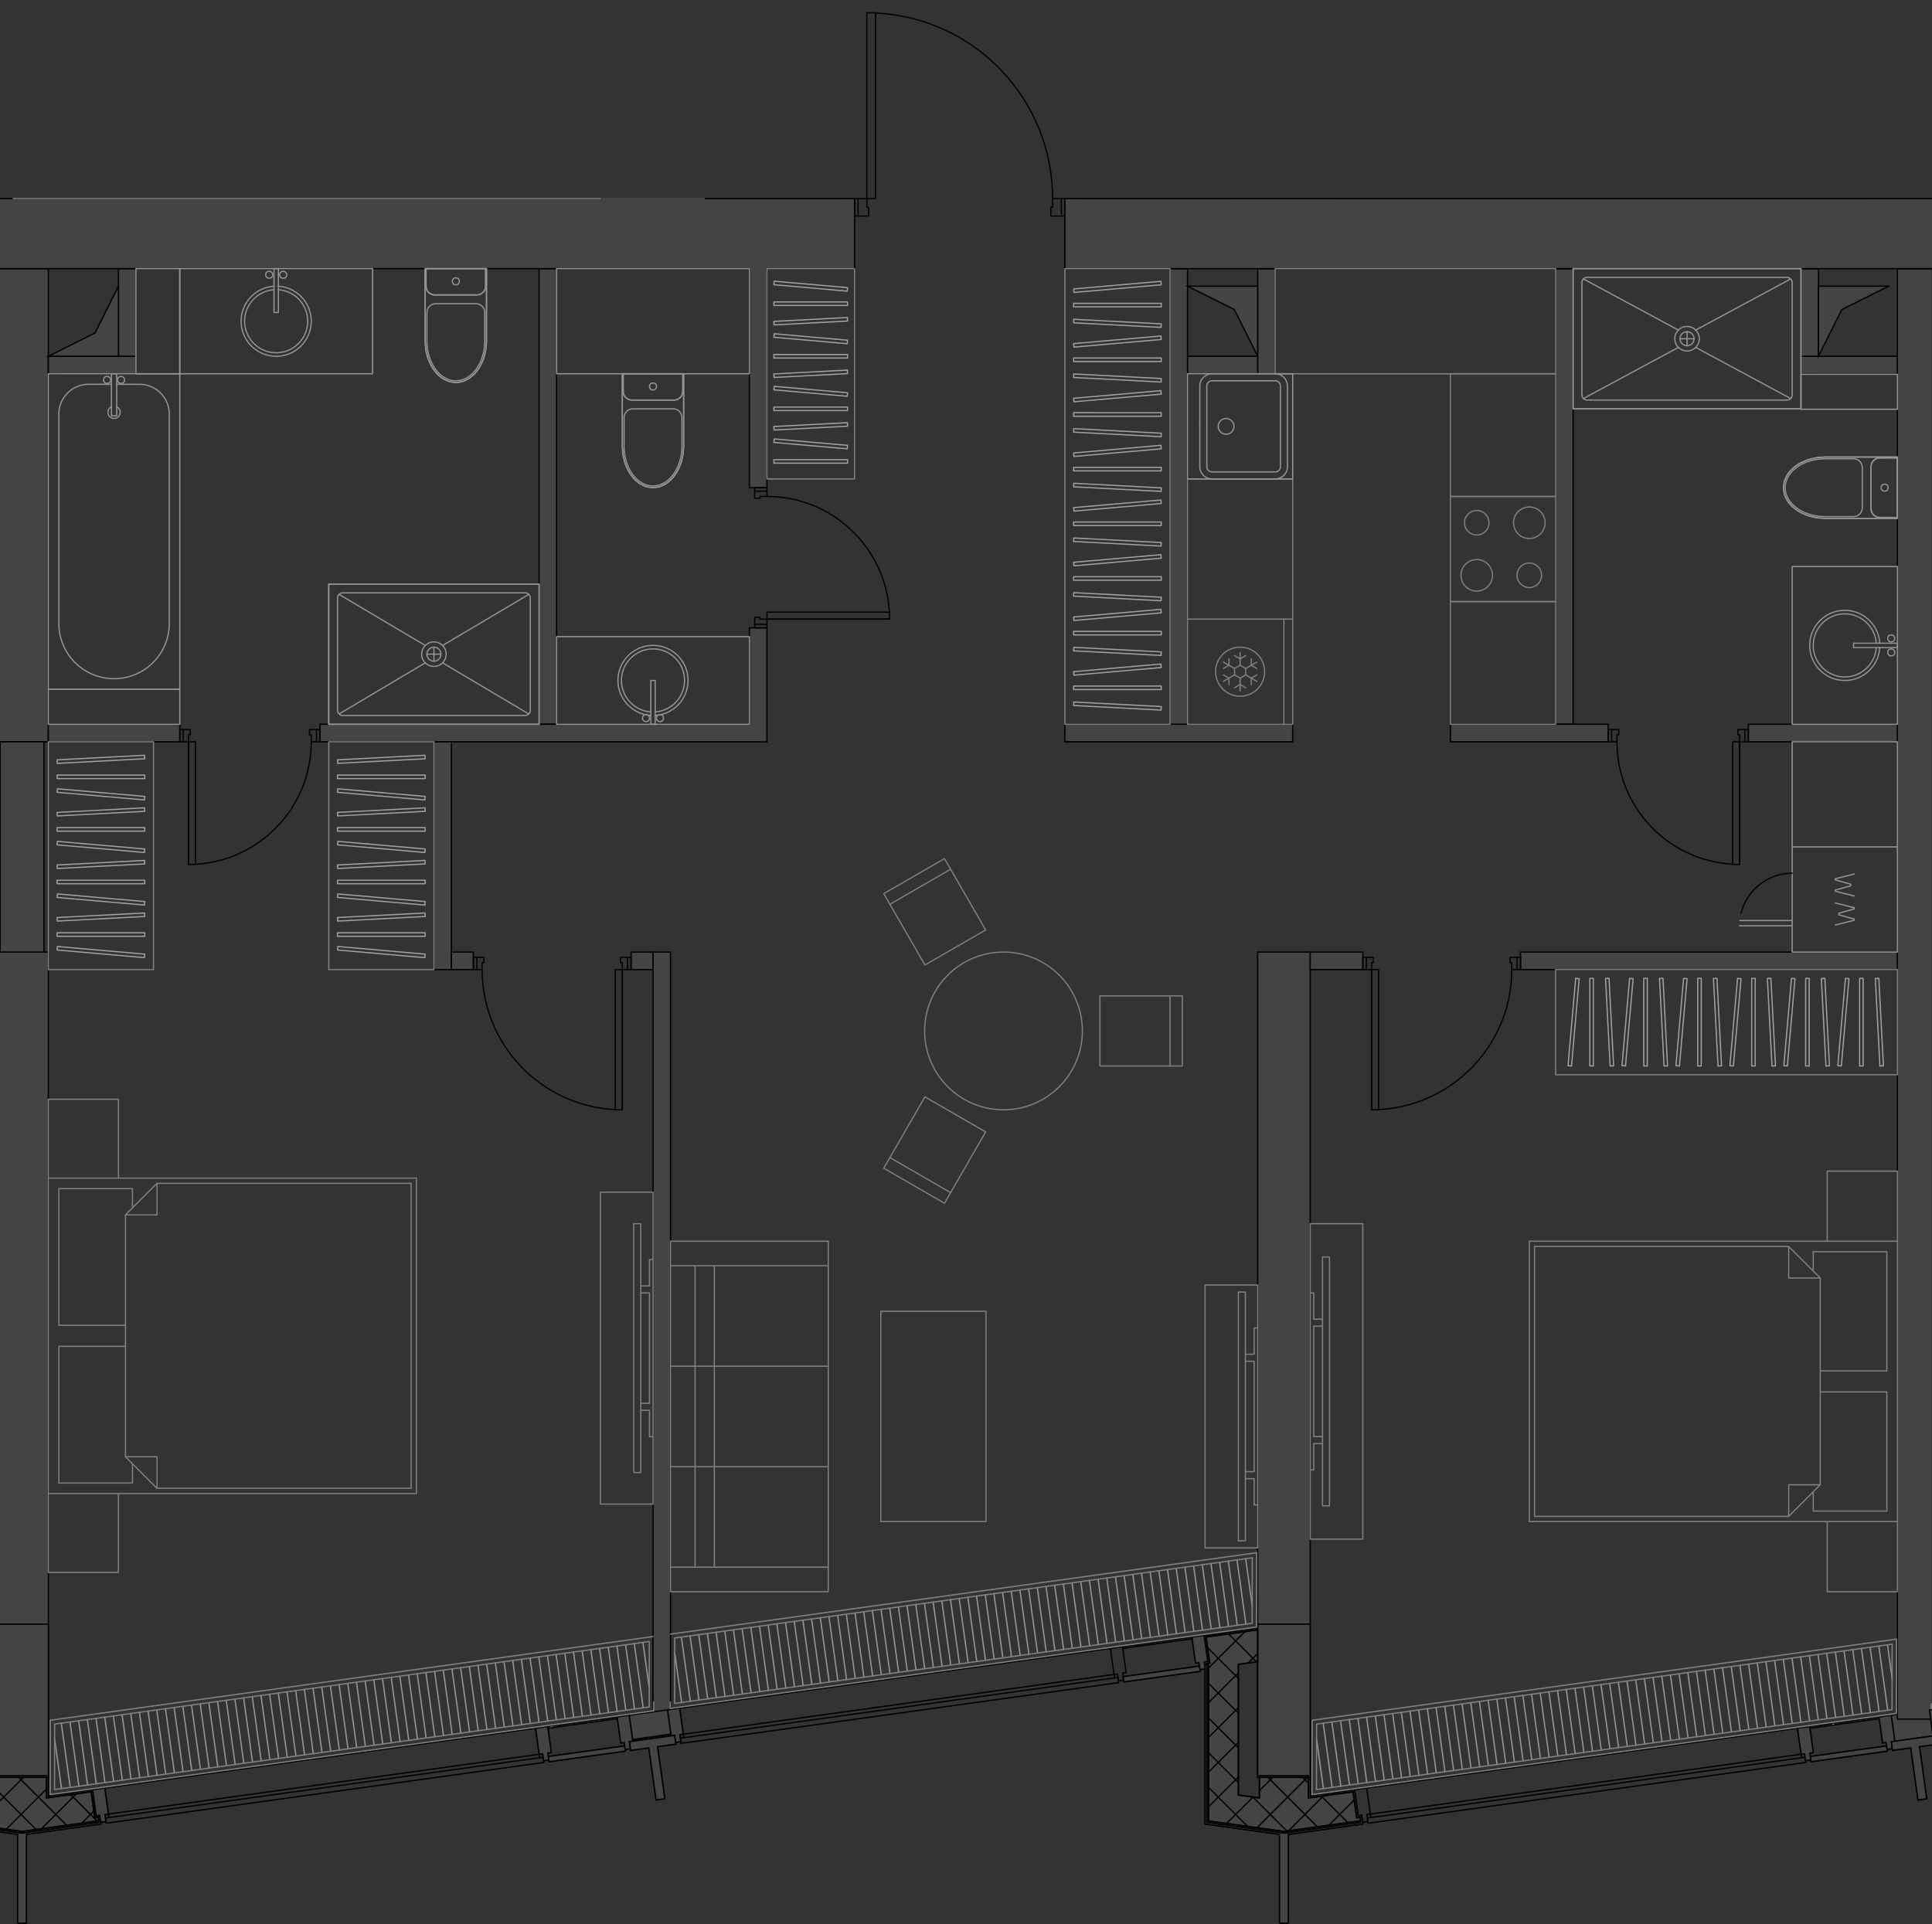 <svg version="1.1" xmlns="http://www.w3.org/2000/svg" xmlns:xlink="http://www.w3.org/1999/xlink" viewBox="301.83 489.79 223.914 223.018"><rect x="301.83" y="489.79" width="223.914" height="223.018" fill="#333333" stroke="none"/><path fill="none" stroke-width="0" d="M301.83 512.73h99.115l.94-22.94h21.735l1.55 22.94h100.574v200.078H301.83V512.73z"></path><path fill="none" stroke-width="0" d="m521.654 688.441-.575.08-1.482.206-.075.01-9.374 1.302h-.002l-49.926 6.934-.001.001h-.004l-1.408.195-.005.007-3.744.52-1.3.18v-19.905h-6.245v.47l-6.067.844-.002-.017-1.483.206-.074.01-9.368 1.301-49.858 6.924-.778.109-.704.098-4.352.604-1.483.206-.074.01-9.375 1.302-49.858 6.925-1.483.206-.074.01.001.008-4.01.557-.963.134v-97.806H307V575.85h.508v-54.844h214.146V688.44z"></path><clipPath id="a"><path fill="none" stroke-width="0" d="M301.83 512.73h99.115l.94-22.94h21.735l1.55 22.94h100.574v200.078H301.83V512.73z"></path></clipPath><g data-name="Layer 30" clip-path="url(#a)"><g data-name="Стены" fill="none" stroke="#000001" stroke-linecap="round" stroke-linejoin="round" stroke-width=".15"><path d="m525.441 687.99-4.426.615m0 0 .42 3.018m-.001 0 4.427-.614m-.001 0-.419-3.018m-77.852-9.945v17.774m0 0h6.093m0 0v-17.774m0 0h-6.093m-146.25 17.774h6.094m0 0v-17.774m0 0h-6.094m146.25 0h6.093m-152.343 0h6.094m214.296 9.225h4.062m-148.281-.197h2.032"></path><path d="M450.127 712.671v-10.253m.508 10.314-.508-.06m1.016-.001-.508.06m.508-10.313v10.253m8.633-11.452-8.633 1.199m8.493-2.205.14 1.006m-.542-.951.402-.055m-.821-2.963.42 3.018m-5.553-2.305 5.133-.713m-5.133-1.643v2.356m-.202.234v-2.377m5.162 1.66-5.163.717m5.582 2.3-.419-3.017m.821 2.962-.402.055m.486.548-.084-.603m-8.828 1.841 8.912-1.238m-17.849-.003 8.937 1.241m-8.937-19.189v17.948m-.066-18.426.066.478m.335-.534-.401.056m-.018-3.074.42 3.018m5.555-3.848-5.975.83m5.975-1.035v.205m-6.204.657 6.204-.862m-5.786 3.87-.418-3.008m.016 3.064.402-.056m-.308.731-.094-.675m.094 18.786v-17.986m8.632 19.185-8.632-1.2m-137.618 11.454v-10.254m.509 10.314-.509-.06m1.016 0-.507.06m.507-10.314v10.254m8.633-11.453-8.633 1.199m8.494-2.205.14 1.006m-.542-.95.402-.056m-.821-2.963.419 3.019m-5.552-2.305 5.133-.713m-5.133-1.643v2.356m-.203.233v-2.377m5.162 1.66-5.162.717m5.582 2.301-.42-3.018m.822 2.962-.402.056m.485.548-.084-.604m-8.827 1.841 8.911-1.237m-17.849-.004 8.938 1.241m-.509.135-8.632-1.199" data-name="Колонны"></path><path d="m511.637 693.394.084.603m-.001 0 8.848-1.228m0 0-.084-.604m0 0-8.847 1.229m-51.255 7.734 50.735-7.047m0 0-.084-.603m0 0-50.735 7.046m0 0 .084.604m-28.379-16.988.084.604m0 0 8.846-1.228m0 0-.084-.604m.001 0-8.847 1.229m-66.623 9.253.083.604m0 0 8.852-1.23m0 0-.083-.603m0 0-8.853 1.23m-51.249 7.732 50.73-7.045m0 0-.084-.604m0 0-50.73 7.046m0 0 .083.603m66.625-9.253 50.73-7.046m0 0-.084-.603m0 0-50.73 7.046m0-.001.084.604" data-name="Панели витража"></path><path d="m460.226 697.048-1.409.196m0 0 .42 3.018m-.001 0 .403-.056m0 0 .112.804m-.001 0 .604-.083m0 0-.112-.805m0 0 .403-.056m0 0-.42-3.018m66.625-9.253-1.409.195m0 0 .42 3.018m-13.878 1.928-.419-3.018m0 0-1.408.195m0 0 .419 3.018m0 0 .402-.056m0 0 .112.805m.001 0 .603-.084m0 0-.112-.804m-.001 0 .403-.056m9.451-1.313-.419-3.018m0 0-1.408.196m0-.001.419 3.019m0 0 .402-.056m0 0 .112.804m0 0 .604-.083m0 0-.112-.805m0 0 .402-.056m2.688 6.804 1.006-.14m0 .001-.838-6.036m0 0 2.113-.294m-.14-1.006-2.606.362m0 0-.028-.201m.001 0 2.203-.306m0 0-.392-2.817m0 0-4.426.615m0 0 .391 2.817m0 0 2.203-.306m.001 0 .027.201m0 0-2.605.362m0 0 .14 1.006m0 0 2.112-.294m0 0 .838 6.036m-13.966-8.314.419 3.017m0 0 .056.404m-49.925 6.934-.056-.403m0 0-.42-3.018m49.926-6.934-49.925 6.934m.419 3.018 49.925-6.935m-49.925 6.935 49.925-6.935m-79.627-9.253.056.403m-49.925 6.934-.056-.403m0 0-.42-3.018m49.926-6.933-49.925 6.933m.419 3.018 49.925-6.934m-49.925 6.934 49.925-6.934m-66.624 9.253.056.403m-49.925 6.934-.056-.402m0 0-.42-3.018m49.926-6.934-49.925 6.934m.419 3.018 49.925-6.934m-49.925 6.934 49.925-6.934m-50.351 3.917-1.408.195m0 0 .419 3.018m0 0 .402-.056m0 0 .112.805m0 0 .604-.084m0 0-.112-.804m0 0 .402-.056m0 0-.419-3.018m67.043-6.236-.419-3.018m0 0-1.408.196m0 0 .419 3.018m0 0 .402-.056m0 0 .112.805m0 0 .604-.084m0 0-.112-.805m0 0 .402-.056m51.334-7.129-.42-3.018m0 0-1.408.195m0 0 .42 3.018m-.001 0 .403-.056m0 0 .112.805m0 0 .603-.084m.001 0-.113-.804m0 0 .403-.056m-66.624 9.253-.42-3.018m0 0-1.408.196m0 0 .42 3.018m-.001 0 .403-.056m0 0 .111.804m0 0 .604-.083m0 0-.112-.805m0 0 .403-.056m9.456-1.313-.42-3.018m.001 0-1.409.195m0 0 .42 3.018m-.001 0 .403-.056m0 0 .112.805m0 0 .603-.084m0 0-.112-.804m.001 0 .402-.056m66.618-9.253-.42-3.018m0 0-1.408.196m0 0 .419 3.018m-.001 0 .403-.056m0 0 .112.805m0 0 .604-.084m0-.001-.112-.804m0 0 .402-.056m-63.929 16.057 1.006-.14m0 0-.838-6.036m0 0 2.112-.293m0 0-.14-1.006m0 0-2.605.362m0 0-.028-.201m0 0 2.203-.306m0 0-.391-2.817m0 0-4.426.615m0 0 .39 2.816m.001 0 2.203-.306m0 0 .028.202m0 0-2.606.362m.001 0 .139 1.005m0 0 2.113-.293m0 0 .838 6.036" data-name="Импосты витража"></path></g><path fill="none" stroke="#000001" stroke-linecap="round" stroke-linejoin="round" stroke-width=".142" d="M402.495 514.836h-1.625m1.625-1.016v1.016m-.203-1.016h.203m-.203-1.016v1.016m-1.422-1.016h1.422m-1.422 2.032v-2.032m24.375 0v2.032m-1.422-2.032h1.422m-1.422 1.016v-1.016m-.203 1.016h.203m-.203 1.016v-1.016m1.625 1.016h-1.625m-21.125 0h-1.22m1.22-1.016v1.016m-.203-1.016h.203m-.203-1.016v1.016m-1.016-1.016h1.016m-1.016 2.032v-2.032m22.547 0h1.015m-1.015 1.016v-1.016m-.203 1.016h.203m-.203 1.016v-1.016m1.218 1.016h-1.218m1.218-2.032v2.032m-22.546-23.563v21.531m21.531 0c0-11.494-9.03-20.962-20.511-21.506m-19.708 5.257h-2.03m2.03-1.422v1.422m-1.015-1.422h1.015m-1.015-.203v.203m-1.016-.203h1.016m-1.016 1.625v-1.625m2.031.203v1.015m-1.015-1.015h1.015m-1.015-.203v.203m-1.016-.203h1.016m-1.016 1.218v-1.218m2.031 1.218h-2.03m2.03-1.015c11.495 0 20.963-9.03 21.507-20.511m-2.819 38.182v-21.53m1.015 21.53h-1.015m1.015-21.531v21.531m-1.015-21.531h1.015" data-name="Layer 29"></path><g data-name="Layer 28" fill="#444" stroke="#000001" stroke-miterlimit="10" stroke-width=".15"><path d="m521.434 691.623 4.427-.614-.42-3.018-4.426.614.305 2.192.114.826zm-73.845 4.197h6.093v-17.774h-6.093v17.774zm-146.25-17.774h6.094v17.774h-6.094zm146.25 0h6.093v-77.898h-6.093v77.898zm-146.25 0h6.094v-77.898h-6.094v77.898z"></path><path d="M525.665 689.058h.126V520.93h-4.062v168.13h3.936zM301.339 575.773h6.094V520.93h-6.094v54.844z"></path><path d="M301.847 600.148h5.078v-24.375h-5.078v24.375zm77.695 88.122v-88.122h-2.031v88.122h2.031zm133.046-155.153h9.14v-2.031h-11.17v2.03h2.03zM482.12 520.93h2.031v52.812h-2.031zm-129.021 81.25h1.052v-26.407h-2.03v26.406h.978zm157.458-81.25h2.031v10.156h-2.03zm-201.906 12.187h8.938v-2.031h-10.156v2.03h1.218zm6.907-12.187h2.031v10.156h-2.031zm141.172-8.126v-12.187h-12.188v12.187h12.188zm63.879 0h9.245v-12.187h-12.188v12.187h2.943zm-73.02 20.313h2.03v-12.188h-2.03v12.187zm0 0v-2.031h-8.125v2.03h8.125zm-10.157-12.187h2.032v52.812h-2.032zm2.032 54.843h12.187v-2.031h-26.406v2.031h14.219zm-75.156-54.843h2.03v52.812h-2.03zm36.562-18.282v-2.031h-17.266v2.031h17.266zm24.375-2.031h2.03v12.187h-2.03zm-26.407 2.031h2.032v10.156h-2.032zm28.438-2.031h17.266v2.031h-17.266z"></path><path d="M517.667 502.648v-2.031h-60.938v2.031h60.938zm-216.328 10.156h2.031V463.04h-2.031v49.764zm149.296 199.928.508-.06v-10.254l8.633-1.2-.14-1.005-.403.049-.418-3.012-5.133.713v-2.143h-.203v2.377l5.163-.717.42 3.017.401-.055.056.607-8.884 1.234-8.937-1.241-.002-17.962-.064-.464.401-.056-.419-3.018 5.975-.83v-.205l-6.201.881.411 2.99-.398.055.094.882v17.904l8.632 1.199v10.253l.508.06zm-146.249 0 .507-.06v-10.254l8.633-1.2-.141-1.005-.401.048-.42-3.01-5.131.713v-2.144h-.203v2.377l5.162-.717.42 3.018.401-.056.056.608-8.883 1.233-8.938-1.24-.002-17.963-.064-.464.402-.056-.42-3.017 5.975-.83-.041-.2-6.162.856.414 3.009-.399.055.094.882v17.904l8.632 1.199v10.254l.509.06zm207.251-19.338 8.847-1.229.084.604-8.847 1.229zm-79.634-9.254 8.846-1.228.084.604-8.846 1.228zm-66.623 9.254 8.852-1.23.083.604-8.852 1.23zm160.995-1.637.603-.084-.111-.804.4-.072-.417-3.002-1.409.196.42 3.017.402-.056.112.805z"></path><path d="m511.09 693.88.603-.084-.112-.804.402-.056-.419-3.018-1.408.195.425 3.017.396-.055.056.403.056.402zm9.45-1.313.604-.083-.112-.805.402-.056-.419-3.018-1.408.196.419 3.018.402-.056.056.402.056.403z"></path><path d="m524.122 698.427 1.006-.14-.838-6.035 2.113-.294-.14-1.006-5.231.727.14 1.006 2.112-.294.819 5.897.02.14zm-210.624 2.583.604-.084-.112-.804.402-.057-.419-3.017-1.408.195.419 3.018.402-.056.04.293.072.512zm66.624-9.253.604-.084-.112-.805.4-.07-.417-3.004-1.408.196.419 3.018.402-.056.008.056.104.749zm-15.291 2.123.604-.083-.112-.805.403-.056-.42-3.018-1.408.196.426 3.017.396-.055.056.402.055.402zm9.457-1.313.603-.084-.112-.804.403-.056-.42-3.018-1.408.195.42 3.018.402-.056.056.403.056.402zm66.617-9.252.604-.084-.112-.805.402-.056-.419-3.018-1.408.196.419 3.018.402-.056.094.677.018.128z"></path><path fill-rule="evenodd" d="m456.73 512.804 2.03-8.124 58.907-2.032h-60.938v10.156zM315.558 522.96l-2.709 5.417-5.416 2.709h8.125v-8.125zm205.155 0h-8.125v8.126l2.709-5.417 5.207-2.604.21-.104zm-73.124 8.126v-8.125h-8.125l5.416 2.708.277.553 2.432 4.864zm-20.313-18.282 2.539-7.617 14.727-2.539h-17.266v10.156zm-28.438 0v-10.156h-15.234l12.695 2.54 2.54 7.616z"></path></g><path fill="#444" stroke="#000001" stroke-miterlimit="10" stroke-width=".15" d="M383.604 496.555h-12.187v16.249h-70.078v8.125h87.344v25.391h2.03v-25.39h10.157v-8.125h-17.266v-16.25zm41.641 24.375H558.29v-8.125H425.245v8.124zm62.969 54.843v-2.031h-18.282v2.031h18.282zm16.249 0h17.267v-2.031h-17.266v2.031zm-26.406 26.407h43.672v-2.032h-43.672v2.031zm-24.375-2.032h6.094v2.031h-6.094zm-146.249-24.375h15.234v-2.031h-15.234v2.031zm46.718 24.375h2.54v2.031h-2.54zm20.821 0h2.539v2.031h-2.54zm13.711-37.578v11.172h-49.766v2.031h51.796V562.57h-2.03zM375.11 691.113l.044.308 4.425-.624-.39-2.807-4.426.615.348 2.508zm4.9-.161-5.23.726.139 1.007 2.113-.294.818 5.896.02.14 1.006-.14-.838-6.036 2.112-.293-.14-1.006z" data-name="Layer 27"></path><g data-name="Обобщенные модели" stroke-width=".15"><g fill="#444" stroke="#000001"><path stroke-miterlimit="10" d="m450.635 702.078 8.884-1.234-.056-.402-.402.055-.419-3.017-5.163.717v-2.377h-5.687v2.377l-2.438-.339v-15.144l2.235-.31v-3.692l-5.975.83.42 3.018-.201.028.068.492v17.785l3.453.48 5.281.733z"></path><path d="m441.901 683.132 4.216-4.215m-4.216 8.237 3.453-3.453m1.146-1.146 1.089-1.089m-5.688 9.71 3.453-3.453m-3.453 7.474 3.453-3.452m-3.453 7.474 3.453-3.453m-1.367 5.388 3.061-3.06m.743-.744 1.531-1.53m-1.804 5.825 5.826-5.825m-2.16 6.182 4.048-4.049m.622 3.4 2.92-2.92m-12.362 3.058-4.51-4.51m9.07 5.05-3.939-3.94m-1.68-1.68-3.452-3.452m12.603 8.581-5.72-5.72m-3.43-3.43-3.453-3.453m16.134 12.113-3.06-3.061m-9.621-9.62-3.453-3.453m11.578 11.578-.674-.675m5.862 1.841-.162-.162m-13.151-13.151-3.568-3.568m5.665 1.644-3.24-3.242" stroke-linecap="round" stroke-linejoin="round"></path></g><path fill="none" stroke="#000001" stroke-linecap="round" stroke-linejoin="round" d="m442.033 682.56-.2.028m0 0 .068.492m0 0v17.785m0 0 8.734 1.213m0 0 8.884-1.234m0 0-.056-.402m0 0-.402.055m0 0-.419-3.017m0 0-5.163.717m.001 0v-2.59m0 0h-5.688m0 0v2.59m0 0-2.438-.339m0 0v-15.144m0 0 2.235-.31m0 0v-3.692m0 0-5.975.83m0 0 .42 3.018"></path><g fill="#444" stroke="#000001"><path stroke-miterlimit="10" d="m304.386 702.078 8.883-1.234-.055-.402-.402.056-.42-3.018-5.162.717v-2.377h-5.688v2.377l-2.438-.338v-15.144l2.235-.31-.041-3.686-5.933.824.419 3.017-.2.028.068.492v17.785l3.452.48 5.282.733z"></path><path d="m295.526 680.706 1.377-1.377m-1.251 5.273 5.649-5.649m-5.65 9.67 3.453-3.452m-3.452 7.475 3.452-3.453m-3.452 7.474 3.452-3.452m-3.452 7.474 3.452-3.453m-.076 4.098 5.514-5.514m-1.983 6.005 4.67-4.67m-.589 4.61 4.049-4.048m.621 3.4 1.394-1.394m-15.505 1.357-1.547-1.547m6.217 2.196-6.217-6.218m10.362 6.341-4.472-4.472m-2.438-2.438-3.452-3.453m13.893 9.873-5.542-5.542m-4.899-4.9-3.453-3.452m17.426 13.403-3.061-3.06m-10.912-10.912-3.453-3.453m3.453-.569-3.384-3.384m5.604 1.582-2.072-2.072" stroke-linecap="round" stroke-linejoin="round"></path></g><path fill="none" stroke="#000001" stroke-linecap="round" stroke-linejoin="round" d="m295.652 700.865 8.734 1.213m0 0 8.883-1.234m.001 0-.056-.402m0 0-.402.056m0 0-.42-3.018m0 0-5.162.717m0 0v-2.59m0 .001h-5.688"></path><path d="m514.212 689.755.238-.238m5.143-.51.037-.037" fill="none" stroke="#fff" stroke-linecap="round" stroke-linejoin="round"></path><path fill="none" stroke="#000001" stroke-linecap="round" stroke-linejoin="round" d="m519.607 688.8-8.043 1.118m0 0 .028.201m0 0 8.043-1.117m0 0-.028-.201m-79.635-9.253-8.041 1.117m-.001 0 .029.2m0 .001 8.04-1.117m.001.001-.028-.202"></path><path d="m365.625 690.079.238-.238" fill="none" stroke="#fff" stroke-linecap="round" stroke-linejoin="round"></path><path fill="none" stroke="#000001" stroke-linecap="round" stroke-linejoin="round" d="m373.354 688.8-8.048 1.118m0 0 .028.201m0 .001 8.048-1.118m0 0-.028-.202"></path><path d="m380.828 687.13-.801-5.764m1.807 5.625-1.034-7.444m2.04 7.304-1.034-7.444m2.04 7.304-1.034-7.444m2.04 7.305-1.035-7.445m2.04 7.305-1.034-7.444m2.04 7.304-1.034-7.444m2.04 7.304-1.034-7.444m2.04 7.305-1.034-7.444m2.04 7.304-1.034-7.444m2.04 7.304-1.034-7.444m2.04 7.305-1.034-7.445m2.04 7.305-1.034-7.444m2.04 7.304-1.034-7.444m2.04 7.304-1.034-7.444m2.04 7.305-1.034-7.444m2.04 7.304-1.034-7.444m2.04 7.304-1.034-7.444m2.04 7.305-1.034-7.445m2.04 7.305-1.034-7.444m2.04 7.304-1.034-7.444m2.04 7.305-1.034-7.445m2.04 7.305-1.034-7.444m2.04 7.304-1.034-7.444m2.04 7.304-1.035-7.444m2.04 7.305-1.034-7.444m2.04 7.304-1.034-7.444m2.04 7.304-1.034-7.444m2.04 7.305-1.034-7.445m2.04 7.305-1.034-7.444m2.04 7.304-1.034-7.444m2.04 7.304-1.034-7.444m2.04 7.305-1.034-7.444m2.04 7.304-1.034-7.444m2.04 7.304-1.034-7.444m2.04 7.305-1.034-7.445m2.04 7.305-1.034-7.444m2.04 7.304-1.034-7.444m2.04 7.304-1.034-7.444m2.04 7.305-1.034-7.444m2.04 7.304-1.034-7.444m2.04 7.304-1.034-7.444m2.04 7.305-1.034-7.445m2.04 7.305-1.034-7.444m2.04 7.304-1.035-7.444m2.04 7.304-1.034-7.444m2.04 7.305-1.034-7.444m2.04 7.304-1.034-7.444m2.04 7.304-1.034-7.444m2.04 7.305-1.034-7.445m2.04 7.305-1.034-7.444m2.04 7.304-1.034-7.444m2.04 7.305-1.034-7.445m2.04 7.305-1.034-7.444m2.04 7.304-1.034-7.444m2.04 7.304-1.034-7.444m2.04 7.305-1.034-7.444m2.04 7.304-1.034-7.444m2.04 7.304-1.034-7.444m2.04 7.305-1.034-7.445m2.04 7.305-1.034-7.444m2.04 7.304-1.034-7.444m2.04 7.304-1.034-7.444m2.04 7.305-1.034-7.444m2.04 7.304-1.035-7.444m2.04 7.304-1.034-7.444m1.776 5.398-.77-5.538" fill="none" stroke="#949494" stroke-linecap="round" stroke-linejoin="round"></path><path fill="none" stroke="gray" stroke-linecap="round" stroke-linejoin="round" d="m446.966 670.357-66.936 9.297m0 0-.013 7.589m0 0 66.936-9.297m0 0 .013-7.59m0 .001-.013 7.59m0-.001-66.936 9.297m0 0 .013-7.59m0 .001 66.936-9.297m.508-.583-67.932 9.435m-.032 7.865-.001.752m0 0 67.951-9.437m0 0 .014-8.615m-67.444 9.88 66.936-9.297m0 0-.013 7.59m0-.001-66.936 9.297m0 0 .013-7.59"></path><path d="m308.963 697.112-.8-5.765m1.806 5.625-1.034-7.444m2.04 7.304-1.034-7.444m2.04 7.304-1.034-7.444m2.04 7.305-1.034-7.444m2.04 7.304-1.034-7.444m2.04 7.304-1.034-7.444m2.04 7.305-1.035-7.444m2.04 7.304-1.034-7.444m2.04 7.304-1.034-7.444m2.04 7.305-1.034-7.445m2.04 7.305-1.034-7.444m2.04 7.304L320 687.991m2.04 7.304-1.034-7.444m2.04 7.305-1.034-7.444m2.04 7.304-1.034-7.444m2.04 7.304-1.034-7.444m2.04 7.305-1.034-7.445m2.04 7.305-1.034-7.444m2.04 7.304-1.034-7.444m2.04 7.304-1.034-7.444m2.04 7.305-1.034-7.444m2.04 7.304-1.034-7.444m2.04 7.304-1.034-7.444m2.04 7.305-1.034-7.445m2.04 7.305-1.034-7.444m2.04 7.304-1.034-7.444m2.04 7.304-1.035-7.444m2.04 7.305-1.034-7.444m2.04 7.304-1.034-7.444m2.04 7.304-1.034-7.444m2.04 7.305-1.034-7.445m2.04 7.305-1.034-7.444m2.04 7.304-1.034-7.444m2.04 7.304-1.034-7.444m2.04 7.305-1.034-7.444m2.04 7.304-1.034-7.444m2.04 7.304-1.034-7.444m2.04 7.305-1.034-7.445m2.04 7.305-1.034-7.444m2.04 7.304-1.034-7.444m2.04 7.305-1.034-7.445m2.04 7.305-1.034-7.444m2.04 7.304-1.034-7.444m2.04 7.304-1.034-7.444m2.04 7.305-1.034-7.444m2.04 7.304-1.034-7.444m2.04 7.304-1.035-7.444m2.04 7.305-1.034-7.445m2.04 7.305-1.034-7.444m2.04 7.304-1.034-7.444m2.04 7.304-1.034-7.444m2.04 7.305-1.034-7.444m2.04 7.304-1.034-7.444m2.04 7.304-1.034-7.444m2.04 7.305-1.034-7.445m2.04 7.305-1.034-7.444m2.04 7.304-1.034-7.444m2.04 7.304-1.034-7.444m2.04 7.305-1.034-7.444m2.04 7.304-1.034-7.444m2.04 7.304-1.034-7.444m2.04 7.305-1.034-7.445m2.04 7.305-1.034-7.444m2.04 7.304-1.034-7.444m2.04 7.304-1.034-7.444m2.04 7.305-1.034-7.444m2.04 7.304-1.035-7.444m1.75 5.21-.744-5.35" fill="none" stroke="#949494" stroke-linecap="round" stroke-linejoin="round"></path><path fill="none" stroke="gray" stroke-linecap="round" stroke-linejoin="round" d="m377.086 680.062-68.921 9.573m0 0-.012 7.59m0-.001 68.921-9.572m0 0 .012-7.59m0 0-.012 7.59m0 0-68.921 9.572m0 0 .012-7.59m0 .001 68.921-9.573m.424-.572-69.852 9.702m0 0-.014 8.615m0 .001 69.937-9.714m0 0 .002-1.02m-69.418 2.561 68.921-9.573m0 0-.012 7.59m0 0-68.921 9.572m0 0 .012-7.59m217.501-2.363-.001.568m0 .001 68.045-9.451"></path><path d="m455.212 697.112-.8-5.765m1.806 5.625-1.034-7.444m2.04 7.304-1.034-7.444m2.04 7.304-1.034-7.444m2.04 7.305-1.034-7.444m2.04 7.304-1.034-7.444m2.04 7.304-1.034-7.444m2.04 7.305-1.034-7.444m2.04 7.304-1.034-7.444m2.04 7.304-1.034-7.444m2.04 7.305-1.034-7.445m2.04 7.305-1.034-7.444m2.04 7.304-1.034-7.444m2.04 7.304-1.034-7.444m2.04 7.305-1.034-7.444m2.04 7.304-1.034-7.444m2.04 7.304-1.034-7.444m2.04 7.305-1.034-7.445m2.04 7.305-1.035-7.444m2.04 7.304-1.034-7.444m2.04 7.304-1.034-7.444m2.04 7.305-1.034-7.444m2.04 7.304-1.034-7.444m2.04 7.304-1.034-7.444m2.04 7.305-1.034-7.445m2.04 7.305-1.034-7.444m2.04 7.304-1.034-7.444m2.04 7.304-1.034-7.444m2.04 7.305-1.034-7.444m2.04 7.304-1.034-7.444m2.04 7.304-1.034-7.444m2.04 7.305-1.034-7.445m2.04 7.305-1.034-7.444m2.04 7.304-1.034-7.444m2.04 7.304-1.034-7.444m2.04 7.305-1.034-7.444m2.04 7.304-1.034-7.444m2.04 7.304-1.034-7.444m2.04 7.305-1.035-7.445m2.04 7.305-1.034-7.444m2.04 7.304-1.034-7.444m2.04 7.305-1.034-7.445m2.04 7.305-1.034-7.444m2.04 7.304-1.034-7.444m2.04 7.304-1.034-7.444m2.04 7.305-1.034-7.444m2.04 7.304-1.034-7.444m2.04 7.304-1.034-7.444m2.04 7.305-1.034-7.445m2.04 7.305-1.034-7.444m2.04 7.304-1.034-7.444m2.04 7.304-1.034-7.444m2.04 7.305-1.034-7.444m2.04 7.304-1.034-7.444m2.04 7.304-1.034-7.444m2.04 7.305-1.034-7.445m2.04 7.305-1.034-7.444m2.04 7.304-1.034-7.444m2.04 7.304-1.035-7.444m2.04 7.305-1.034-7.444m2.04 7.304-1.034-7.444m2.04 7.304-1.034-7.444m2.04 7.305-1.034-7.445m2.04 7.305-1.034-7.444m2.04 7.304-1.034-7.444m2.04 7.304-1.034-7.444m1.554 3.807-.548-3.946" fill="none" stroke="#949494" stroke-linecap="round" stroke-linejoin="round"></path><path fill="none" stroke="gray" stroke-linecap="round" stroke-linejoin="round" d="m521.127 680.37-66.713 9.265m0 0-.012 7.59m0-.001 66.712-9.265m0 0 .013-7.59m0 .001-.013 7.589m0 0-66.712 9.265m0 0 .012-7.59m0 .001 66.713-9.266m.508-.583-67.728 9.406m0 0-.014 8.615m0 .001 67.729-9.407m0-.001.014-8.614m-67.222 9.849 66.713-9.266m0 .001-.013 7.589m0 0-66.712 9.265m0 0 .012-7.59"></path></g><g data-name="Двери" fill="none" stroke="#000001" stroke-linecap="round" stroke-linejoin="round" stroke-width=".142"><path d="M459.776 600.757v1.422m0 .001h1.016m0 0v-.813m0 0h.203m0 0v-.61m0 0h-1.219m18.281 0h-1.219m.001 0v.61m0 0h.203m0 0v.812m0 .001h1.015m0 0v-1.423m-17.875 0v1.422m0 .001h.61m0 0v-.813m0 0h.203m0 0v-.61m0 0h-.813m17.469 1.423v-1.423m0 0h-.813m.001 0v.61m0 0h.203m0 0v.812m0 .001h.609m-16.859 16.25v-16.25m.817 16.229c8.646-.436 15.433-7.573 15.433-16.23m-154.375-27.828v1.422m0 0h1.016m0 0v-.812m0-.001h.203m0 0v-.609m0 0h-1.219m16.25 0h-1.219m0 0v.61m0-.001h.203m0 0v.813m0 0h1.016m0 0v-1.422m-15.844 0v1.422m0 0h.61m0 0v-.812m0-.001h.203m0 0v-.609m0 0h-.813m15.437 1.422v-1.422m0 0h-.812m0 0v.61m0-.001h.203m0 0v.813m0 0h.61m-14.828 14.219v-14.219m.819 14.195c7.522-.434 13.4-6.66 13.4-14.195m35.851 24.984h1.219m-1.219.61v-.61m.203.61h-.203m.203.813v-.813m1.016.813h-1.016m1.016-1.423v1.422m-18.282.001v-1.423m1.016 1.423h-1.016m1.016-.813v.812m.204-.812h-.204m.204-.61v.61m-1.22-.61h1.22m15.843 0h.812m-.812.61v-.61m.203.61h-.203m.203.813v-.813m.609.813h-.609m.609-1.423v1.422m-16.859.001h-.61m.61-.813v.812m.204-.812h-.204m.204-.61v.61m-.813-.61h.812m-.812 1.423v-1.423m16.859 17.673v-16.25m-16.25 0c0 8.656 6.787 15.793 15.433 16.229m130.106-44.058h1.218m-1.218.609v-.609m.203.609h-.203m.203.813v-.812m1.015.812h-1.015m1.015-1.422v1.422m-16.249 0v-1.422m1.016 1.422h-1.016m1.016-.813v.813m.202-.813h-.203m.203-.609v.61m-1.218-.61h1.218m13.813 0h.812m-.812.609v-.609m.203.609h-.203m.203.813v-.812m.609.812h-.61m.61-1.422v1.422m-14.827 0h-.61m.61-.813v.813m.202-.813h-.203m.203-.609v.61m-.812-.61h.812m-.812 1.422v-1.422m14.828 15.641v-14.219m-14.218 0c0 7.535 5.877 13.761 13.399 14.195M389.292 562.57h1.422m0 0v-1.016m0 0h-.813m0 0v-.203m0 0h-.61m.001 0v1.219m0-16.25v1.219m0 0h.61m-.001 0v-.203m0 0h.813m0 0v-1.016m0 0h-1.422m0 15.844h1.422m0 0v-.61m0 0h-.813m0 0v-.203m0 0h-.61m.001 0v.813m1.422-15.438h-1.422m0 0v.813m0 0h.61m-.001 0v-.203m0 0h.813m0 0v-.61m14.218 14.828h-14.218m14.195-.819c-.434-7.522-6.66-13.4-14.195-13.4"></path><path d="M460.792 618.43h.812m0 0v-16.25m0 0h-.812m0 0v16.25m-137.109-28.438h.812m0 0v-14.219m0 0h-.812m0 0v14.219m50.273 12.188v16.25m-.813-16.25h.813m-.813 16.25v-16.25m.813 16.25h-.813m130.305-42.657v14.219m-.813-14.219h.813m-.813 14.219v-14.219m.813 14.219h-.813m-97.703-28.438v-.812m0 0h-14.218m0 0v.812m0 0h14.218" data-name="Панель"></path></g><g data-name="Мебель" fill="none" stroke-linecap="round" stroke-linejoin="round" stroke-width=".142"><path stroke="gray" d="M512.792 648.695h7.718m0 0v-13.813m0 0h-8.531m0 0v2.235m0 27.828h8.531m0 0v-13.813m0 0h-7.718m-.813 11.578v2.235m1.625 9.343h8.125m0 0v-8.125m0 0h-8.125m0 0v8.125m8.125-8.125v-32.5m0 .001h-42.656m0 0v32.5m0-.001h42.656m-8.125-32.499h8.125m0 0v-8.125m0 0h-8.125m0 0v8.125m-.812 28.234v-23.969m0 .001-3.657-3.657m0 0h-29.453m0 0v31.281m0 0h29.453m0 0 3.657-3.656m0-23.968-3.657-3.657m0 0v3.656m0 .001h3.657m0 23.968h-3.657m0 0v3.656m0 0 3.657-3.656m-71.297-23.156v30.468m0 0h6.094m0 0v-30.468m0 0h-6.094m4.672 21.632v.813m0 0h1.015m0 0v3.047m0 0h.407m0 0v-20.516m0 0h-.407m0 0v3.047m0 0h-1.015m0 0v.813m0 0h1.015m0 0v12.796m0 0h-1.015m-.813-20.82v28.844m0 0h.813m0 0v-28.844m0 0h-.813m0 0h.813m0 0v28.844m0 0h-.813m0 0v-28.844m-3.859 5.281v-6.093m6.094 0h-6.094m0 30.468v-6.093m6.094 6.093h-6.094m6.094-30.468v30.468m-6.094-6.093v-18.282m18.281 23.36v-36.563m0 0h-6.094m0 0v36.563m0 0h6.094m-4.672-24.68v-.812m0 0h-1.015m0 0v-3.047m0 0h-.407m0 0v20.515m0 0h.407m0 0v-3.047m0 0h1.015m0 0v-.812m0 0h-1.015m0 0v-12.797m0 0h1.015m.813 20.82v-28.843m0 0h-.813m0 0v28.843m0 0h.813m0 0h-.813m0 0v-28.843m0 0h.813m0 0v28.843m3.859-2.235v6.095m-6.094 0h6.094m0-36.563v6.094m-6.094-6.094h6.094m-6.094 36.563v-36.563m6.094 6.094v24.375m-55.859 4.062h12.187m0 0V641.79m0-.001h-12.187m0 0v24.374m-19.297 5.282h-2.234m0 0h-2.844m18.281 0H384.62m0-34.938h13.203m-18.281 0h2.844m0 0h2.234m0 0v34.938m13.203 0v-34.938m-18.281 34.938v-34.938m2.844 34.938v-34.938m15.437 0v-2.843m0 0h-18.281m0 0v2.843m0 0h18.281m-18.281 34.938v2.843m0 0h18.281m0 0v-2.843m0 0h-18.281m2.844-11.646h2.234m-2.234 0h-2.844m11.172 0h-6.094m2.031 0h11.172m-15.437-11.646h2.234m-2.234 23.292h3.23m-3.23-34.938h3.23m-3.23 11.646h-2.844m2.844 23.292h-2.844m2.844-34.938h-2.844m11.172 11.646h-6.094m6.094 23.292h-11.172m11.172-34.938h-11.172m7.109 11.646h11.172m-11.172 23.292h11.172m-11.172-34.938h11.172"></path><path stroke="#a0a0a0" d="m318.608 577.741-.021-.405m-10.121.937 10.142-.532m-10.163.126.02.406m10.122-.937-10.142.531m10.16 1.765v.407m-10.157-.407h10.157m-10.157.407v-.407m10.157.407h-10.157m10.155 2.068-.035.405m-10.083-1.29 10.118.885m-10.153-.48.035-.405m10.083 1.29-10.118-.885m10.158 2.208-.021-.406m-10.121.938 10.142-.532m-10.163.126.02.406m10.122-.937-10.142.531m10.16 1.765v.406m-10.157-.406h10.157m-10.157.406v-.406m10.157.406h-10.157m10.155 2.068-.035.405m-10.083-1.289 10.118.885m-10.153-.481.035-.404m10.083 1.289-10.118-.885m10.158 2.209-.021-.406m-10.121.937 10.142-.531m-10.163.126.02.405m10.122-.937-10.142.532m10.16 1.765v.406m-10.157-.406h10.157m-10.157.406v-.406m10.157.406h-10.157m10.155 2.068-.035.405m-10.083-1.289 10.118.884m-10.153-.48.035-.405m10.083 1.291-10.118-.886m10.158 2.209-.021-.406m-10.121.937 10.142-.531m-10.163.125.02.406m10.122-.937-10.142.531m10.158 4.24-.035.405m-10.083-1.29 10.118.885m-10.153-.48.035-.405m10.083 1.29-10.118-.885m10.155-1.994v.406m-10.157-.406h10.157m-10.157.406v-.406m10.157.406h-10.157"></path><path stroke="gray" d="M319.62 602.18v-26.407m0 0h-12.187m0 0v26.406m0 .001h12.187m0 0v-26.407m-12.187 0h12.187m-12.187 26.407v-26.407m0 26.407h12.187m-2.437 27.622v-2.235m0 0h-8.532m0 0v15.844m0 0h7.72m.812 18.281v-2.234m-.813-13.609h-7.719m0 0v15.843m0 0h8.532m-1.625 10.36v-9.141m0 0h-8.125m0 0v9.14m0 .001h8.125m-8.125-9.141h42.656m0 0v-36.562m0 0h-42.656m0 0v36.562m8.125-36.562v-9.141m0 0h-8.125m0 0v9.14m0 .001h8.125m.812 32.296 3.656 3.657m0 0h29.453m.001 0v-35.344m0 0h-29.454m0 0-3.656 3.656m0 0v28.031m0-28.031h3.656m0 0v-3.656m0 0-3.656 3.656m0 28.031 3.656 3.657m0 0v-3.657m0 0h-3.656m94.924-69.331.71 1.232m.001 0 4.062 7.036m-7.037 4.063-4.062-7.037m0 0-.71-1.231m-.001 0 7.037-4.063m-6.326 5.294 7.037-4.062m-7.037 4.062 7.037-4.062m-2.975 11.099 7.037-4.063m-11.81 27.618.711-1.231m0 0 4.063-7.037m7.036 4.063-4.062 7.036m0 0-.711 1.232m0 0-7.037-4.063m7.748 2.831-7.037-4.062m7.037 4.062-7.037-4.062m11.099-2.974-7.036-4.063m29.823-3.581h-1.422m0 0h-8.125m0-8.125h8.125m0 0h1.422m0 0v8.125m-1.422-8.125v8.125m0-8.125v8.125m-8.125-8.125v8.125m-20.313-4.062a9.14 9.14 0 1 0 18.282 0"></path><path d="M427.276 609.289a9.14 9.14 0 1 0-18.282 0" stroke="gray"></path><path stroke="#a0a0a0" d="m519.707 613.355.406-.022m-.937-10.121.531 10.143m-.126-10.164-.405.021m.937 10.121-.532-10.142m-6.128 10.164.406-.022m-.937-10.121.531 10.143m-.126-10.164-.405.021m.937 10.121-.532-10.142m4.436 10.16h-.407m.407-10.156v10.156m-.407-10.156h.407m-.407 10.156v-10.156m-2.121 10.155-.405-.036m1.29-10.082-.885 10.117m.48-10.153.405.036m-1.29 10.082.885-10.118m-8.516 10.159.406-.022m-.938-10.121.532 10.143m-.126-10.164-.406.021m.938 10.121-.532-10.142m4.436 10.16h-.407m.407-10.156v10.156m-.407-10.156h.407m-.407 10.156v-10.156m-5.847 10.156h-.407m.407-10.156v10.156m-.407-10.156h.407m-.407 10.156v-10.156m4.132 10.155-.404-.036m1.29-10.082-.885 10.117m.48-10.153.405.036m-1.29 10.082.885-10.118m-6.735 10.154-.404-.036m1.29-10.082-.886 10.117m.481-10.153.405.036m-1.29 10.082.885-10.118m-2.262 10.159.406-.022m-.938-10.121.532 10.143m-.125-10.164-.407.021m.937 10.121-.53-10.142m-1.82 10.16h-.406m.406-10.156v10.156m-.406-10.156H499m-.406 10.156v-10.156m-2.122 10.155-.404-.036m1.29-10.082-.886 10.117m.481-10.153.405.036m-1.29 10.082.885-10.118m-2.263 10.159.406-.022m-.936-10.121.53 10.143m-.125-10.164-.406.021m.937 10.121-.531-10.142m-1.819 10.16h-.406m.406-10.156v10.156m-.406-10.156h.406m-.406 10.156v-10.156m-2.122 10.155-.404-.036m1.289-10.082-.885 10.117m.481-10.153.404.036m-1.289 10.082.885-10.118m-2.262 10.159.405-.022m-.937-10.121.532 10.143m-.127-10.164-.405.021m.937 10.121-.531-10.142m-4.347 10.159-.405-.036m1.291-10.082-.886 10.117m.481-10.153.404.036m-1.289 10.082.885-10.118m2.047 10.155h-.406m.406-10.156v10.156m-.406-10.156h.406m-.406 10.156v-10.156"></path><path stroke="gray" d="M482.12 614.367h39.609m0 0v-12.188m0 .001h-39.61m.001 0v12.187m0 0h39.609m0-12.187v12.187M482.12 602.18h39.609m-39.609 0v12.187m-110.703 13.614v36.151m0 0h6.094m-.001 0v-36.151m0 0h-6.093m4.672 24.474v.812m0 0h1.015m0 0v3.047m0 0h.407m-.001 0V635.8m0-.001h-.406m0 0v3.047m0 0h-1.015m0 0v.812m0 0h1.015m0 0v12.797m0 0h-1.015m-.813-20.82v28.843m0 0h.813m0 0v-28.843m0 0h-.813m0 0h.813m0 0v28.843m0 0h-.813m0 0v-28.843m-3.859 2.44v-6.094m6.093 0h-6.093m0 36.151v-6.094m6.093 6.094h-6.093m6.093-36.151v36.151m-6.093-6.094v-23.963"></path><path stroke="#a0a0a0" d="m351.108 577.741-.021-.405m-10.121.937 10.142-.532m-10.163.126.02.406m10.122-.937-10.142.531m10.159 1.765v.407m-10.156-.407h10.156m-10.156.407v-.407m10.156.407h-10.156m10.155 2.068-.036.405m-10.082-1.29 10.118.885m-10.153-.48.035-.405m10.082 1.29-10.117-.885m10.158 2.208-.021-.406m-10.121.938 10.142-.532m-10.163.126.02.406m10.122-.937-10.142.531m10.159 1.765v.406m-10.156-.406h10.156m-10.156.406v-.406m10.156.406h-10.156m10.155 2.068-.036.405m-10.082-1.289 10.118.885m-10.153-.481.035-.404m10.082 1.289-10.117-.885m10.158 2.209-.021-.406m-10.121.937 10.142-.531m-10.163.126.02.405m10.122-.937-10.142.532m10.159 1.765v.406m-10.156-.406h10.156m-10.156.406v-.406m10.156.406h-10.156m10.155 2.068-.036.405m-10.082-1.289 10.118.884m-10.153-.48.035-.405m10.082 1.291-10.117-.886m10.158 2.209-.021-.406m-10.121.937 10.142-.531m-10.163.125.02.406m10.122-.937-10.142.531m10.158 4.24-.036.405m-10.082-1.29 10.118.885m-10.153-.48.035-.405m10.082 1.29-10.117-.885m10.154-1.994v.406m-10.156-.406h10.156m-10.156.406v-.406m10.156.406h-10.156"></path><path stroke="gray" d="M352.12 602.18v-26.407m0 0h-12.187m0 0v26.406m0 .001h12.187m0 0v-26.407m-12.187 0h12.187m-12.187 26.407v-26.407m0 26.407h12.187"></path><path stroke="#a0a0a0" d="m436.42 571.692-.02.406m-10.122-.938 10.142.532m-10.163-.126.021-.405m10.122.937-10.143-.532m10.163-6.211-.02.405m-10.122-.937 10.142.532m-10.163-.126.021-.406m10.122.937-10.143-.531m10.163-6.212-.02.406m-10.122-.937 10.142.531m-10.163-.126.021-.405m10.122.937-10.143-.532m10.163-6.211-.02.406m-10.122-.938 10.142.532m-10.163-.126.021-.406m10.122.938-10.143-.532m10.16 17.166v-.406m-10.157.406h10.157m-10.157-.406v.406m10.157-.406H426.26m10.157-5.931v-.407m-10.157.407h10.157m-10.157-.407v.407m10.157-.407H426.26m10.157-5.931v-.406m-10.157.406h10.157m-10.157-.406v.406m10.157-.406H426.26m10.155 10.525-.035-.405m-10.082 1.291 10.117-.886m-10.153.481.036.404m10.082-1.289-10.118.885m10.153-6.818-.035-.405m-10.082 1.29 10.117-.885m-10.153.48.036.405m10.082-1.29-10.118.885m10.153-6.817-.035-.406m-10.082 1.29 10.117-.885m-10.153.481.036.404m10.082-1.29-10.118.886m10.158-8.628-.02.406m-10.122-.938 10.142.532m-10.163-.126.021-.405m10.122.937-10.143-.532m10.16 4.492v-.407m-10.157.407h10.157m-10.157-.407v.407m10.157-.407H426.26m10.157-5.931v-.406m-10.157.406h10.157m-10.157-.406v.406m10.157-.406H426.26m10.155 4.188-.035-.405m-10.082 1.29 10.117-.885m-10.153.48.036.405m10.082-1.29-10.118.885m10.153-6.818-.035-.405m-10.082 1.291 10.117-.886m-10.153.481.036.404m10.082-1.289-10.118.885m10.158-2.29-.02.406m-10.122-.938 10.142.532m-10.163-.126.021-.406m10.122.937-10.143-.531m10.16-1.846v-.407m-10.157.407h10.157m-10.157-.407v.407m10.157-.407H426.26m10.155-2.149-.035-.405m-10.082 1.29 10.117-.885m-10.153.48.036.405m10.082-1.29-10.118.885m10.158-2.29-.02.406m-10.122-.937 10.142.531m-10.163-.125.021-.406m10.122.937-10.143-.531m10.16-1.847v-.406m-10.157.406h10.157m-10.157-.406v.406m10.157-.406H426.26m10.155-2.149-.035-.405m-10.082 1.289 10.117-.885m-10.153.481.036.404m10.082-1.289-10.118.885m10.158-2.29-.02.406m-10.122-.938 10.142.532m-10.163-.126.021-.406m10.122.938-10.143-.532m10.158-4.402-.035-.405m-10.082 1.29 10.117-.885m-10.153.48.036.405m10.082-1.29-10.118.885m10.155 2.076v-.407m-10.157.407h10.157m-10.157-.407v.407m10.157-.407H426.26"></path><path stroke="gray" d="M437.432 520.93h-12.187m0 0v52.812m0 0h12.187m0 0v-52.813m0 .001v52.812m-12.187 0h12.187m-12.187-52.812v52.812m0-52.812h12.187m12.188 0v12.187m0 0h32.5m0 0v-12.188m0 .001h-32.5m20.312 26.406v12.187m0 0h12.187m.001 0v-12.187m0 0h-12.188"></path><circle cx="479.073" cy="556.476" r="1.422" stroke="gray"></circle><circle cx="472.979" cy="556.476" r="1.828" stroke="gray"></circle><circle cx="479.073" cy="550.383" r="1.828" stroke="gray"></circle><circle cx="472.979" cy="550.383" r="1.422" stroke="gray"></circle><path stroke="gray" d="M469.932 533.117v14.219m0 0h12.188m0 0v-14.22m0 .001h-12.188m-18.281 12.187h-12.187m0 0v16.25m0 0h12.187m0 0v-16.25m-12.187 16.25v12.188m0 0h12.187m0 0v-12.188m0 0h-12.187"></path><circle cx="445.557" cy="567.648" r="2.844" stroke="gray"></circle><path stroke="gray" d="m445.557 566.159.645-.373m-.645.373-.645-.373m.645 1.117v-1.49m0 3.725.645.372m-.645-.372-.645.372m.645-1.117v1.49m1.29-1.49v.745m0-.745.645-.372m-1.29-.001 1.29.745m-.645-1.862v-.744m0 .744.645.373m-1.29 0 1.29-.745m-3.225.372v-.744m0 .744-.645.373m1.29 0-1.29-.745m1.29.745v.745m.645-1.118-.645.373m1.29 0-.645-.373m.645 1.117v-.744m-.645 1.117.645-.372m-1.29-.001.645.373m-1.29 0v.745m0-.745-.645-.372m1.29-.001-1.29.745m7.013 4.977v-12.188m19.297-2.031v14.219m0 0h12.188m0 0v-14.219m0 0h-12.188"></path><path stroke="#a0a0a0" d="M391.526 543.476v-.406m8.531.406h-8.531m8.531-.406v.406m-8.531-.406h8.531m-8.532-1.997.035-.405m8.463 1.148-8.498-.743m8.534.338-.036.405m-8.463-1.148 8.499.743m-8.538-2.18.021.406m8.498-.852-8.519.446m8.541-.041-.021-.405m-8.499.852 8.52-.447m-8.536-1.807v-.407m8.531.407h-8.531m8.531-.407v.407m-8.531-.407h8.531m-8.532-1.997.035-.405m8.463 1.148-8.498-.743m8.534.339-.036.404m-8.463-1.148 8.499.744m-8.538-2.181.021.406m8.498-.853-8.519.447m8.541-.04-.021-.406m-8.499.852 8.52-.446m-8.536-1.808v-.406m8.531.406h-8.531m8.531-.406v.406m-8.531-.406h8.531m-8.532-1.998.035-.405m8.463 1.149-8.498-.744m8.534.339-.036.405m-8.463-1.149 8.499.744m-8.538-2.18.021.405m8.498-.852-8.519.447m8.541-.041-.021-.406m-8.499.853 8.52-.447m-8.537-4.212.035-.404m8.463 1.148-8.498-.744m8.534.339-.036.405m-8.463-1.148 8.499.743m-8.533 2.065v-.406m8.531.406h-8.531m8.531-.406v.406m-8.531-.406h8.531"></path><path stroke="gray" d="M390.713 520.93v24.374m.001 0h10.156m0 0V520.93m0 0h-10.157m0 0v24.374m10.157 0h-10.156m10.156-24.374v24.374m0-24.374h-10.157"></path><path stroke="#a0a0a0" d="m309.493 500.613-.405.022m.937 10.121-.532-10.143m.127 10.164.405-.021m-.937-10.121.531 10.142m6.061-10.164-.406.022m.937 10.121-.532-10.143m.126 10.164.406-.021m-.937-10.121.531 10.142m6.061-10.164-.406.022m.937 10.121-.531-10.143m.125 10.164.406-.021m-.937-10.121.531 10.142m6.061-10.164-.406.022m.937 10.121-.531-10.143m.125 10.164.406-.021m-.937-10.121.531 10.142m6.061-10.164-.406.022m.938 10.121-.532-10.143m.125 10.164.406-.021m-.937-10.121.531 10.142m6.061-10.164-.406.022m.937 10.121-.531-10.143m.126 10.164.405-.021m-.937-10.121.532 10.142m-35.32-10.16h.405m-.405 10.156v-10.156m.405 10.156h-.406m.406-10.156v10.156m5.78-10.156h.406m-.406 10.156v-10.156m.406 10.156h-.406m.406-10.156v10.156m5.78-10.156h.407m-.407 10.156v-10.156m.407 10.156h-.407m.407-10.156v10.156m5.779-10.156h.407m-.407 10.156v-10.156m.407 10.156h-.407m.407-10.156v10.156m5.779-10.156h.407m-.407 10.156v-10.156m.407 10.156h-.407m.407-10.156v10.156m5.78-10.156h.406m-.406 10.156v-10.156m.406 10.156h-.407m.407-10.156v10.156m-28.831-10.154.404.035m-1.289 10.082.885-10.117m-.481 10.153-.405-.036m1.291-10.082-.886 10.118m6.666-10.153.405.035m-1.29 10.082.886-10.117m-.481 10.153-.405-.036m1.29-10.082-.885 10.118m6.667-10.153.404.035m-1.29 10.082.886-10.117m-.481 10.153-.405-.036m1.29-10.082-.885 10.118m6.667-10.153.404.035m-1.289 10.082.885-10.117m-.481 10.153-.404-.036m1.289-10.082-.885 10.118m6.667-10.153.404.035m-1.289 10.082.885-10.117m-.481 10.153-.404-.036m1.289-10.082-.885 10.118m6.667-10.153.405.035m-1.29 10.082.885-10.117m-.481 10.153-.404-.036m1.29-10.082-.886 10.118m8.426-10.159-.406.022m.937 10.121-.531-10.143m.126 10.164.405-.021m-.937-10.121.532 10.142m-4.391-10.16h.407m-.407 10.156v-10.156m.407 10.156h-.407m.407-10.156v10.156m5.78-10.156h.406m-.406 10.156v-10.156m.406 10.156h-.406m.406-10.156v10.156m-4.088-10.154.406.035m-1.29 10.082.885-10.117m-.481 10.153-.404-.036m1.29-10.082-.886 10.118m6.667-10.153.405.035m-1.29 10.082.885-10.117m-.481 10.153-.404-.036m1.29-10.082-.886 10.118m2.24-10.159-.406.022m.937 10.121-.531-10.143m.126 10.164.405-.021m-.937-10.121.532 10.142m1.796-10.16h.406m-.406 10.156v-10.156m.406 10.156h-.406m.406-10.156v10.156m2.099-10.154.405.035m-1.29 10.082.885-10.117m-.48 10.153-.405-.036m1.29-10.082-.885 10.118m2.239-10.159-.406.022m.937 10.121-.531-10.143m.126 10.164.405-.021m-.937-10.121.532 10.142m1.796-10.16h.406m-.406 10.156v-10.156m.406 10.156h-.406m.406-10.156v10.156m2.1-10.154.404.035m-1.29 10.082.885-10.117m-.48 10.153-.405-.036m1.29-10.082-.885 10.118m2.239-10.159-.406.022m.938 10.121-.532-10.143m.126 10.164.405-.021m-.937-10.121.532 10.142m4.301-10.158.405.035m-1.29 10.082.885-10.117m-.48 10.153-.405-.036m1.29-10.082-.885 10.118m-2.025-10.155h.406m-.406 10.156v-10.156m.406 10.156h-.406m.406-10.156v10.156"></path><path stroke="gray" d="M371.417 498.586H303.37m0 0v14.218m0 0h68.047m0 0v-14.218m0 0H303.37m0 14.218v-14.218m68.047 14.218H303.37m68.047 0v-14.218"></path><g data-name="Сантехнические приборы" stroke="#949494"><circle cx="315.862" cy="533.828" r=".406"></circle><path d="M314.745 533.117v4.875m0 0h.61m0 0v-4.875m0 0h-.61"></path><circle cx="314.237" cy="533.828" r=".406"></circle><path d="M307.433 533.117v36.562m0 .001h15.234m0 0v-36.563m0 0h-15.234m7.312 1.219h-2.64m2.64 2.607a.711.711 0 1 0 .61 0m-3.25-2.607a3.453 3.453 0 0 0-3.454 3.453m0 24.273a6.398 6.398 0 0 0 12.797 0m1.219-28.945v36.562m0 .001h-15.234m0-36.563v36.562m15.234-36.562h-15.234m14.015 4.672a3.453 3.453 0 0 0-3.453-3.453m3.453 27.726V537.79m-12.797-.001v24.273m9.344-27.726h-2.64m203.928 30.011a3.656 3.656 0 1 0 0 .508"></path><path d="M519.69 564.347a4.063 4.063 0 1 0 0 .508"></path><circle cx="521.018" cy="565.414" r=".406"></circle><path d="M521.729 564.347h-5.078m-.001 0v.508m0 0h5.079m0 0v-.508"></path><circle cx="521.018" cy="563.789" r=".406"></circle><path d="M509.541 555.46h12.188m0 18.282H509.54m.001 0V555.46m12.188 0v18.282m0 0H509.54m12.189-18.282v18.282m-12.188-18.282h12.188m-12.188 18.282V555.46m-175.956-32.084a3.656 3.656 0 1 0 .508 0"></path><path d="M333.585 522.969a4.063 4.063 0 1 0 .508 0"></path><circle cx="333.026" cy="521.64" r=".406"></circle><path d="M334.093 520.93v5.078m0 0h-.508m0 0v-5.079m0 .001h.508"></path><circle cx="334.651" cy="521.64" r=".406"></circle><path d="M345.01 520.93v12.187m-22.343 0v-12.188m22.343 12.188h-22.343m0-12.187h22.344m-22.344 0v12.187m22.343-12.187h-22.343m22.343 12.187v-12.188m-22.343 12.188h22.344m12.086-9.141c.56 0 1.015-.454 1.015-1.015m0-.001v-2.03m0 0h-6.906m0 0v2.03m0 0c0 .562.455 1.016 1.016 1.016m0 0h4.875m-5.993 5.332.09 1.074.263 1.02.423.914.563.764.674.575.751.357.791.12.791-.12.751-.357.674-.575.563-.764.424-.915.263-1.02.089-1.073m0 0v-8.379m0 .001h-7.11m0 0v8.378"></path><path d="M357.097 523.976c.56 0 1.015-.454 1.015-1.015m-5.89 1.015h4.875m-5.891-1.016c0 .562.455 1.016 1.016 1.016m-1.016-3.046h6.906"></path><circle cx="354.659" cy="522.402" r=".406"></circle><path d="M358.112 522.96v-2.03m-6.906 2.03v-2.03m-.102 8.378c0 2.665 1.592 4.825 3.555 4.825s3.555-2.16 3.555-4.825"></path><path d="M351.308 529.308c0 2.552 1.5 4.621 3.351 4.621s3.352-2.068 3.352-4.62m-3.351-4.317h2.335m1.015 1.016c0-.561-.454-1.016-1.015-1.016m-5.891-4.062v8.378m7.11-8.378v8.378m-7.11-8.378h7.11m-5.891 4.062c-.56 0-1.015.455-1.015 1.016m0 3.3v-3.3m6.702 0v3.3m-5.687-4.316h2.336m-31.992 44.688h-15.234m0 0v4.062m0 0h15.234m0 0v-4.063m41.641 4.063v-16.25m0 0h-24.375m0 0v16.25m0 0h24.375m-12.188-7.312v-1.626m.813.813h-1.625"></path><circle cx="352.12" cy="565.617" r=".813"></circle><path d="m351.115 564.611-9.988-5.925m11.999 5.925 9.987-5.925"></path><circle cx="352.12" cy="565.617" r="1.422"></circle><path d="m363.113 572.548-9.987-5.926m-11.999 5.926 9.988-5.926m-11.182 7.12v-16.25m0 0h24.375m0 16.25v-16.25m-24.375 16.25h24.375m-23.36-1.625c0 .336.273.61.61.61m-.61-13.61v13m.61-13.609a.61.61 0 0 0-.61.609m21.735-.609h-21.125m21.734.609a.61.61 0 0 0-.61-.61m.61 13.61v-13m-.609 13.609a.61.61 0 0 0 .609-.61m-21.734.61h21.125m76.781-27.422h12.187m0 0v-12.187m0 0h-12.187m0 0v12.187m0-12.187h12.187m0 0v12.187m-12.187 0h12.187m-12.187-12.187v12.187m1.421-6.094v4.673m.813-4.673v4.673"></path><circle cx="443.932" cy="539.211" r=".914"></circle><path d="M442.307 533.93a.61.61 0 0 0-.61.609m7.923-.609h-7.313m7.923.609a.61.61 0 0 0-.61-.61m.61 9.954v-9.344m-.61 9.953a.61.61 0 0 0 .61-.61m-7.923.61h7.313m-7.922-.609a.61.61 0 0 0 .61.609m-.61-9.953v4.672m7.922 6.093c.785 0 1.422-.636 1.422-1.421m0-9.344c0-.785-.637-1.422-1.422-1.422m-8.735 10.766c0 .785.637 1.421 1.422 1.421m0-12.187c-.785 0-1.422.637-1.422 1.422m1.422 10.765h7.313m1.422-1.421v-9.344m-1.422-1.422h-7.313m-1.422 1.422v4.672m-60.937-3.047c.561 0 1.016-.455 1.016-1.016m0 0v-2.031m0 0h-6.906m0 0v2.031m0 0c0 .561.454 1.016 1.015 1.016m0 0h4.875m-5.992 5.332.09 1.073.262 1.02.423.915.563.764.674.574.752.357.79.121.792-.12.75-.358.675-.574.563-.764.423-.915.263-1.02.09-1.073m-.001 0v-8.38m0 .001h-7.109m0 0v8.379"></path><path d="M379.948 536.164c.561 0 1.016-.455 1.016-1.016m-5.891 1.016h4.875m-5.89-1.016c0 .561.454 1.016 1.015 1.016m-1.015-3.047h6.906"></path><circle cx="377.511" cy="534.59" r=".406"></circle><path d="M380.964 535.148v-2.031m-6.906 2.031v-2.031m-.102 8.379c0 2.664 1.591 4.824 3.555 4.824s3.554-2.16 3.554-4.824"></path><path d="M374.16 541.496c0 2.552 1.5 4.62 3.35 4.62s3.352-2.068 3.352-4.62m-3.352-4.316h2.337m1.015 1.015c0-.56-.455-1.016-1.015-1.016m-5.891-4.062v8.379m7.109-8.379v8.379m-7.109-8.379h7.11m-5.891 4.063c-.561 0-1.016.454-1.016 1.015m.001 3.301v-3.3m6.702-.001v3.3m-5.687-4.315h2.336m-11.172-4.063h22.344m0 0v-12.188m0 .001h-22.344m0 0v12.187m11.426 39.194a3.656 3.656 0 1 0-.508 0"></path><path d="M377.765 572.718a4.063 4.063 0 1 0-.508 0"></path><circle cx="378.323" cy="573.031" r=".406"></circle><path d="M377.257 573.742v-5.078m0 0h.508m0 0v5.078m0 0h-.508"></path><circle cx="376.698" cy="573.031" r=".406"></circle><path d="M366.339 573.742v-10.156m22.344 0v10.156m-22.344-10.156h22.344m0 10.156h-22.344m22.344 0v-10.156m-22.344 10.156h22.344m-22.344-10.156v10.156m22.344-10.156h-22.344m152.343-14.828c0 .56.455 1.015 1.016 1.015m0 0h2.03m.001 0v-6.906m0 0h-2.031m0 0c-.561 0-1.016.455-1.016 1.016m0 0v4.875m-5.332-5.993-1.073.09-1.02.262-.915.424-.764.563-.574.674-.357.751-.121.791.12.791.358.751.574.674.764.563.915.424 1.02.263 1.073.089m0 0h8.379m0 0v-7.11m0 0h-8.379"></path><path d="M518.682 548.758c0 .56.455 1.015 1.016 1.015m-1.016-5.89v4.875m1.016-5.891c-.561 0-1.016.455-1.016 1.016m3.047-1.016v6.906"></path><circle cx="520.256" cy="546.32" r=".406"></circle><path d="M519.698 549.773h2.03m-2.03-6.906h2.03m-8.378-.102c-2.664 0-4.824 1.592-4.824 3.555s2.16 3.555 4.824 3.555"></path><path d="M513.35 542.969c-2.552 0-4.621 1.5-4.621 3.351s2.069 3.352 4.621 3.352m4.317-3.352v2.336m-1.017 1.016c.562 0 1.017-.455 1.017-1.016m4.062-5.891h-8.379m8.379 7.11h-8.379m8.379-7.11v7.11m-4.062-5.891c0-.56-.455-1.016-1.016-1.016m-3.301.001h3.3m0 6.703h-3.3m4.317-5.688v2.336m-7.11-25.39h-26.406m0 0v16.25m0 0h26.406m0 0v-16.25m-13.203 7.312v1.625m.813-.813h-1.625"></path><circle cx="497.354" cy="529.054" r=".813"></circle><path d="m496.349 530.06-11.004 5.925m13.015-5.925 11.003 5.925"></path><circle cx="497.354" cy="529.054" r="1.422"></circle><path d="m509.363 522.124-11.004 5.925m-13.014-5.925 11.004 5.925m-12.198-7.119v16.25m0 0h26.406m0-16.25v16.25m-26.406-16.25h26.406m-24.781 1.015a.61.61 0 0 0-.61.61m.001 12.999v-13m0 13c0 .337.272.61.609.61m23.156 0h-23.156m23.156 0a.61.61 0 0 0 .61-.61m-.001-13v13m0-13a.61.61 0 0 0-.609-.609m-23.156 0h23.156m1.625 11.223v4.063m0-.001h11.172m0 0v-4.062m0 0h-11.172m-187.89-12.238h-5.078m0 0v12.187m0 0h5.078m0 0v-12.188m199.062 67.031H509.54m.001 0v12.188m0 0h12.188m0 0v-12.187m-12.188-.001v12.188m0 0h12.188m0 0v-12.187m0-.001H509.54m.001 8.532h-6.063m6.063.609v-6.094m0 6.094h-6.093m13.283-1.954-1.78.492m1.78-.632v.14m-2.191-.687 2.191.547m-1.779.823v-.19m1.779.682-1.78-.492m1.78.633v-.14m-2.191.686 2.191-.546m-2.191-3.502 1.779-.492m-1.779.633v-.14m2.191.686-2.192-.546m1.78-.824v.191m-1.779-.683 1.779.492m-1.779-.632v.14m2.191-.686-2.192.546m-4.998-15.873v12.188m0-.001h12.188m0 0v-12.187m0 0H509.54"></path></g><path d="M509.541 591.007a6.094 6.094 0 0 0-6.093 6.094" stroke="#000001" stroke-dasharray="0 0 0 0 0 0 8.125 4.062" data-name="Невидимые линии"></path></g></g></svg>